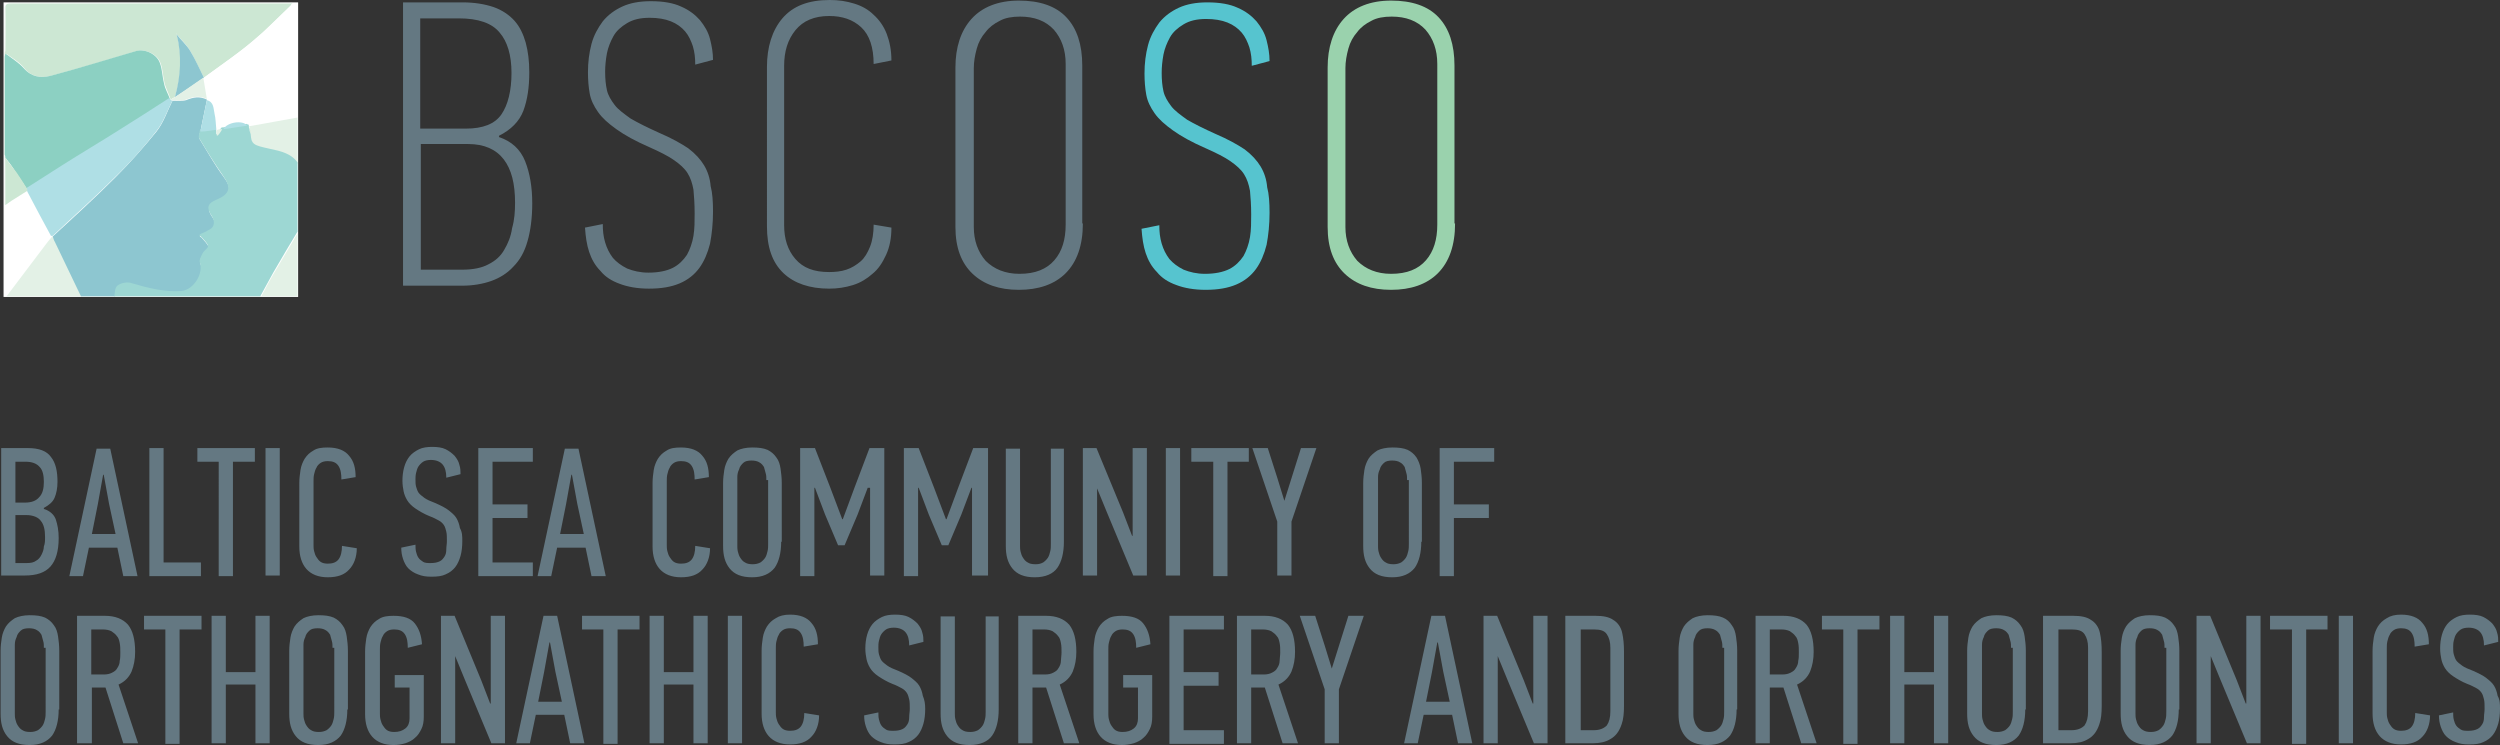 <?xml version="1.0" encoding="utf-8"?>
<!-- Generator: Adobe Illustrator 23.0.1, SVG Export Plug-In . SVG Version: 6.00 Build 0)  -->
<svg version="1.1" id="Layer_1" xmlns="http://www.w3.org/2000/svg" xmlns:xlink="http://www.w3.org/1999/xlink" x="0px" y="0px"
	 viewBox="0 0 421.8 125.7" style="enable-background:new 0 0 421.8 125.7;" xml:space="preserve">
<rect x="0" y="0" width="421.8" height="125.7" fill="#333333" stroke="none"/>
<style type="text/css">
	.st0{fill-rule:evenodd;clip-rule:evenodd;fill:#647882;}
	.st1{fill:#647882;}
	.st2{fill:#56C4CF;}
	.st3{fill:#9AD2AD;}
	.st4{fill:#FFFFFF;}
	.st5{clip-path:url(#SVGID_1_);}
	.st6{fill:#CCE7D3;}
	.st7{fill:#E3F1E6;}
	.st8{fill:#AFDFE5;}
	.st9{fill:#8CD0C2;}
	.st10{fill:#8DC6D0;}
	.st11{fill:#9DD7D3;}
	.st12{fill:none;}
</style>
<g>
	<path class="st0" d="M339.3,109.3c0-0.4,0-0.8-0.1-1.1c-0.1-0.4-0.2-0.7-0.3-1.1c-0.2-0.3-0.4-0.6-0.8-0.8
		c-0.3-0.2-0.8-0.3-1.3-0.3c-0.6,0-1.1,0.1-1.4,0.4c-0.3,0.3-0.6,0.6-0.7,1.1c-0.2,0.4-0.3,0.8-0.3,1.3c0,0.5,0,0.8,0,1.2v10.4
		c0,0.3,0,0.6,0.1,1c0.1,0.4,0.2,0.7,0.4,1c0.2,0.3,0.4,0.6,0.8,0.8c0.3,0.2,0.7,0.3,1.3,0.3c0.5,0,0.9-0.1,1.3-0.3
		c0.3-0.2,0.6-0.5,0.8-0.8c0.2-0.3,0.3-0.7,0.4-1.1c0.1-0.4,0.1-0.8,0.1-1.3V109.3z M341.7,119.7c0,1.9-0.4,3.4-1.1,4.4
		c-0.8,1-2,1.6-3.8,1.6c-1.8,0-3-0.5-3.8-1.5c-0.8-1-1.1-2.2-1.1-3.8v-10.6c0-0.8,0.1-1.5,0.2-2.2c0.1-0.7,0.4-1.4,0.7-1.9
		c0.4-0.6,0.9-1,1.5-1.4c0.6-0.3,1.5-0.5,2.5-0.5c1.1,0,1.9,0.1,2.6,0.4c0.6,0.3,1.1,0.7,1.5,1.3c0.4,0.5,0.6,1.2,0.7,1.9
		c0.1,0.7,0.2,1.5,0.2,2.4V119.7z M326.3,125.4v-9.9h-5v9.9h-2.4v-21.5h2.4v9.5h5v-9.5h2.4v21.5H326.3z M313.4,106.2v19.3H311v-19.3
		h-3.6v-2.3h9.7v2.3H313.4z M303.5,110.1c0-0.6,0-1.1-0.1-1.6c-0.1-0.5-0.2-0.9-0.5-1.2c-0.2-0.3-0.6-0.6-0.9-0.8
		c-0.4-0.2-0.9-0.3-1.5-0.3h-1.9v7.6h2.1c0.6,0,1-0.1,1.4-0.3c0.4-0.2,0.7-0.4,0.9-0.8c0.2-0.3,0.4-0.7,0.4-1.2
		C303.5,111.1,303.5,110.6,303.5,110.1z M303.9,125.4l-3-9.4h-2.3v9.4h-2.4v-21.5h4.7c1.7,0,3,0.5,3.9,1.5c0.8,1,1.2,2.5,1.2,4.6
		c0,1.2-0.2,2.3-0.6,3.3c-0.4,0.9-1.1,1.7-2.2,2.2l3.3,9.9H303.9z M290.6,109.3c0-0.4,0-0.8-0.1-1.1c-0.1-0.4-0.2-0.7-0.3-1.1
		c-0.2-0.3-0.4-0.6-0.8-0.8c-0.3-0.2-0.8-0.3-1.3-0.3c-0.6,0-1.1,0.1-1.4,0.4c-0.3,0.3-0.6,0.6-0.7,1.1c-0.2,0.4-0.3,0.8-0.3,1.3
		c0,0.5,0,0.8,0,1.2v10.4c0,0.3,0,0.6,0.1,1c0.1,0.4,0.2,0.7,0.4,1c0.2,0.3,0.4,0.6,0.8,0.8c0.3,0.2,0.7,0.3,1.3,0.3
		c0.5,0,0.9-0.1,1.3-0.3c0.3-0.2,0.6-0.5,0.8-0.8c0.2-0.3,0.3-0.7,0.4-1.1c0.1-0.4,0.1-0.8,0.1-1.3V109.3z M293,119.7
		c0,1.9-0.4,3.4-1.1,4.4c-0.8,1-2,1.6-3.8,1.6c-1.8,0-3-0.5-3.8-1.5c-0.8-1-1.1-2.2-1.1-3.8v-10.6c0-0.8,0.1-1.5,0.2-2.2
		c0.1-0.7,0.4-1.4,0.7-1.9c0.4-0.6,0.9-1,1.5-1.4c0.6-0.3,1.5-0.5,2.5-0.5c1.1,0,1.9,0.1,2.6,0.4s1.1,0.7,1.5,1.3
		c0.4,0.5,0.6,1.2,0.7,1.9c0.1,0.7,0.2,1.5,0.2,2.4V119.7z M271.7,109.3c0-1-0.2-1.7-0.6-2.3c-0.4-0.6-1.1-0.8-2.2-0.8h-2.2v17h2.2
		c1,0,1.7-0.3,2.2-0.8c0.4-0.6,0.6-1.3,0.6-2.4V109.3z M269.2,103.9c1.3,0,2.3,0.2,3,0.7c0.7,0.4,1.3,1.2,1.5,2.2
		c0.2,0.9,0.3,1.9,0.3,3.2c0,1.3,0,2.8,0,4.6c0,1.8,0,3.3,0,4.5c0,1.2-0.1,2.3-0.4,3.1c-0.4,1.2-1,2-1.9,2.5
		c-0.8,0.5-1.8,0.7-2.9,0.7h-4.7v-21.5H269.2z M252.7,110.7v14.7h-2.4v-21.5h2.3l4.5,10.9l1.5,3.9l0.1,0v-14.8h2.4v21.5h-2.3
		l-4.5-10.8L252.7,110.7L252.7,110.7z M242.5,108.4l-0.9,5l-1,5h4l-1.1-5.1l-0.9-4.9H242.5z M246,125.4l-1-4.8h-4.8l-1,4.8h-2.3
		l4.6-21.5h2.3l4.6,21.5H246z M224.7,112.8l2.8-8.9h2.6l-4.2,12.4v9.1h-2.4v-9.1l-4.2-12.4h2.6l1.6,5l1.2,3.9H224.7z M216,110.1
		c0-0.6,0-1.1-0.1-1.6c-0.1-0.5-0.2-0.9-0.5-1.2c-0.2-0.3-0.6-0.6-0.9-0.8c-0.4-0.2-0.9-0.3-1.5-0.3h-1.9v7.6h2.1
		c0.6,0,1-0.1,1.4-0.3c0.4-0.2,0.7-0.4,0.9-0.8c0.2-0.3,0.4-0.7,0.4-1.2C215.9,111.1,216,110.6,216,110.1z M216.4,125.4l-3-9.4h-2.3
		v9.4h-2.4v-21.5h4.7c1.7,0,3,0.5,3.9,1.5c0.8,1,1.2,2.5,1.2,4.6c0,1.2-0.2,2.3-0.6,3.3c-0.4,0.9-1.1,1.7-2.2,2.2l3.3,9.9H216.4z
		 M197.3,125.4v-21.5h9.2v2.3h-6.8v7.2h5.9v2.3h-5.9v7.5h6.8v2.3H197.3z M189.3,125.7c-1.6,0-2.8-0.5-3.6-1.4
		c-0.8-0.9-1.2-2.2-1.2-3.8v-10.6c0-0.8,0.1-1.5,0.2-2.2c0.1-0.7,0.4-1.4,0.7-1.9c0.4-0.6,0.8-1,1.5-1.4c0.6-0.4,1.5-0.5,2.4-0.5
		c1.7,0,2.9,0.4,3.6,1.3c0.7,0.9,1.1,2,1.2,3.5l-2.4,0.6c0-0.9-0.1-1.7-0.5-2.3c-0.4-0.6-1-0.8-1.8-0.8c-0.5,0-0.9,0.1-1.2,0.3
		c-0.3,0.2-0.6,0.5-0.7,0.8c-0.2,0.3-0.3,0.7-0.4,1.1c-0.1,0.4-0.1,0.8-0.1,1.2v10.8c0,0.3,0,0.6,0.1,1c0.1,0.4,0.2,0.7,0.4,1
		c0.2,0.3,0.4,0.6,0.7,0.8c0.3,0.2,0.7,0.3,1.2,0.3h0c0.8,0,1.4-0.2,1.9-0.6c0.5-0.4,0.7-1,0.7-1.7V116h-2.5v-2.1h4.9v7
		c0,0.8-0.1,1.5-0.4,2.1c-0.3,0.6-0.6,1.1-1.1,1.5c-0.4,0.4-1,0.7-1.6,0.9C190.6,125.6,189.9,125.7,189.3,125.7z M179.1,110.1
		c0-0.6,0-1.1-0.1-1.6c-0.1-0.5-0.2-0.9-0.5-1.2c-0.2-0.3-0.6-0.6-0.9-0.8c-0.4-0.2-0.9-0.3-1.5-0.3h-1.9v7.6h2.1
		c0.6,0,1-0.1,1.4-0.3c0.4-0.2,0.7-0.4,0.9-0.8c0.2-0.3,0.4-0.7,0.4-1.2C179,111.1,179.1,110.6,179.1,110.1z M179.5,125.4l-3-9.4
		h-2.3v9.4h-2.4v-21.5h4.7c1.7,0,3,0.5,3.9,1.5c0.8,1,1.2,2.5,1.2,4.6c0,1.2-0.2,2.3-0.6,3.3c-0.4,0.9-1.1,1.7-2.2,2.2l3.3,9.9
		H179.5z M168.5,104v15.7c0,1.9-0.4,3.4-1.1,4.4c-0.7,1-2,1.6-3.8,1.6c-1.8,0-3-0.5-3.8-1.5c-0.8-1-1.1-2.2-1.1-3.8V104h2.4v16.4
		c0,0.3,0,0.6,0.1,1c0.1,0.4,0.2,0.7,0.4,1c0.2,0.3,0.4,0.6,0.8,0.8c0.3,0.2,0.7,0.3,1.3,0.3c0.5,0,0.9-0.1,1.3-0.3
		c0.3-0.2,0.6-0.5,0.8-0.8c0.2-0.3,0.3-0.7,0.4-1.1c0.1-0.4,0.1-0.8,0.1-1.3v-16H168.5z M156.1,119.6c0,0.9-0.1,1.8-0.3,2.5
		c-0.2,0.7-0.5,1.4-0.9,1.9c-0.4,0.5-0.9,0.9-1.6,1.2c-0.6,0.3-1.4,0.4-2.4,0.4c-0.9,0-1.6-0.1-2.3-0.4c-0.6-0.2-1.2-0.6-1.6-1
		c-0.4-0.4-0.7-1-0.9-1.6c-0.2-0.6-0.3-1.2-0.3-1.9l2.4-0.5c0,0.4,0,0.8,0.1,1.2c0.1,0.4,0.2,0.7,0.4,1c0.2,0.3,0.5,0.5,0.8,0.7
		c0.3,0.2,0.8,0.2,1.3,0.2c0.6,0,1.1-0.1,1.5-0.3c0.4-0.2,0.6-0.5,0.8-0.8c0.2-0.3,0.3-0.7,0.3-1.2c0-0.5,0.1-0.9,0.1-1.4
		c0-0.6,0-1.2-0.1-1.6c-0.1-0.4-0.2-0.8-0.4-1.1c-0.2-0.3-0.5-0.6-0.9-0.8c-0.4-0.2-0.9-0.5-1.5-0.7c-1-0.4-1.8-0.9-2.4-1.3
		c-0.6-0.4-1.1-0.9-1.4-1.4c-0.3-0.5-0.5-1-0.6-1.5c-0.1-0.5-0.2-1.1-0.2-1.8c0-0.8,0.1-1.6,0.3-2.3c0.2-0.7,0.5-1.3,0.9-1.8
		c0.4-0.5,1-0.9,1.6-1.2c0.6-0.3,1.4-0.4,2.2-0.4c0.9,0,1.7,0.1,2.3,0.4c0.6,0.3,1.1,0.7,1.5,1.1c0.4,0.5,0.7,1,0.8,1.5
		c0.2,0.6,0.2,1.1,0.2,1.6l-2.4,0.6c0-1-0.2-1.7-0.6-2.2c-0.4-0.5-1.1-0.8-2-0.8c-0.5,0-1,0.1-1.3,0.3c-0.3,0.2-0.6,0.5-0.8,0.8
		c-0.2,0.3-0.3,0.7-0.4,1.1c-0.1,0.4-0.1,0.8-0.1,1.1c0,0.5,0,0.8,0.1,1.2c0.1,0.3,0.2,0.7,0.4,1c0.2,0.3,0.6,0.6,1,0.9
		c0.4,0.3,1.1,0.6,1.9,0.9c0.9,0.4,1.7,0.8,2.2,1.2c0.5,0.4,1,0.8,1.3,1.3c0.3,0.5,0.5,1.1,0.6,1.7
		C156,118.1,156.1,118.8,156.1,119.6z M133.3,103.7c1.7,0,2.9,0.5,3.6,1.4c0.8,0.9,1.1,2.1,1.1,3.6l-2.4,0.4c0-0.9-0.1-1.7-0.5-2.3
		c-0.4-0.6-1-0.8-1.8-0.8c-0.5,0-0.9,0.1-1.2,0.3c-0.3,0.2-0.6,0.5-0.7,0.8c-0.2,0.3-0.3,0.7-0.4,1.1c-0.1,0.4-0.1,0.8-0.1,1.2v10.8
		c0,0.3,0,0.6,0.1,1c0.1,0.4,0.2,0.7,0.4,1c0.2,0.3,0.4,0.6,0.7,0.8c0.3,0.2,0.7,0.3,1.2,0.3c0.8,0,1.4-0.2,1.8-0.7
		c0.4-0.5,0.6-1.3,0.6-2.3l2.5,0.4c0,1.5-0.5,2.8-1.3,3.6c-0.8,0.9-2,1.3-3.6,1.3c-1.6,0-2.8-0.5-3.6-1.4c-0.8-0.9-1.2-2.2-1.2-3.8
		v-10.6c0-0.8,0.1-1.5,0.2-2.2c0.1-0.7,0.4-1.4,0.7-1.9c0.4-0.6,0.8-1,1.5-1.4C131.5,103.9,132.3,103.7,133.3,103.7z M122.8,125.4
		v-21.5h2.4v21.5H122.8z M117,125.4v-9.9h-5v9.9h-2.4v-21.5h2.4v9.5h5v-9.5h2.4v21.5H117z M104.2,106.2v19.3h-2.4v-19.3h-3.6v-2.3
		h9.7v2.3H104.2z M92.7,108.4l-0.9,5l-1,5h4l-1.1-5.1l-0.9-4.9H92.7z M96.2,125.4l-1-4.8h-4.8l-1,4.8h-2.3l4.6-21.5H94l4.6,21.5
		H96.2z M76.8,110.7v14.7h-2.4v-21.5h2.3l4.5,10.9l1.5,3.9l0.1,0v-14.8h2.4v21.5h-2.3l-4.5-10.8L76.8,110.7L76.8,110.7z M66.4,125.7
		c-1.6,0-2.8-0.5-3.6-1.4c-0.8-0.9-1.2-2.2-1.2-3.8v-10.6c0-0.8,0.1-1.5,0.2-2.2c0.1-0.7,0.4-1.4,0.7-1.9c0.4-0.6,0.8-1,1.5-1.4
		c0.6-0.4,1.5-0.5,2.4-0.5c1.7,0,2.9,0.4,3.6,1.3c0.7,0.9,1.1,2,1.2,3.5l-2.4,0.6c0-0.9-0.1-1.7-0.5-2.3c-0.4-0.6-1-0.8-1.8-0.8
		c-0.5,0-0.9,0.1-1.2,0.3c-0.3,0.2-0.6,0.5-0.7,0.8c-0.2,0.3-0.3,0.7-0.4,1.1c-0.1,0.4-0.1,0.8-0.1,1.2v10.8c0,0.3,0,0.6,0.1,1
		c0.1,0.4,0.2,0.7,0.4,1c0.2,0.3,0.4,0.6,0.7,0.8c0.3,0.2,0.7,0.3,1.2,0.3h0c0.8,0,1.4-0.2,1.9-0.6c0.5-0.4,0.7-1,0.7-1.7V116h-2.5
		v-2.1h4.9v7c0,0.8-0.1,1.5-0.4,2.1c-0.3,0.6-0.6,1.1-1.1,1.5c-0.4,0.4-1,0.7-1.6,0.9C67.7,125.6,67.1,125.7,66.4,125.7z
		 M56.1,109.3c0-0.4,0-0.8-0.1-1.1c-0.1-0.4-0.2-0.7-0.3-1.1c-0.2-0.3-0.4-0.6-0.8-0.8c-0.3-0.2-0.8-0.3-1.3-0.3
		c-0.6,0-1.1,0.1-1.4,0.4c-0.3,0.3-0.6,0.6-0.7,1.1c-0.2,0.4-0.3,0.8-0.3,1.3c0,0.5,0,0.8,0,1.2v10.4c0,0.3,0,0.6,0.1,1
		c0.1,0.4,0.2,0.7,0.4,1c0.2,0.3,0.4,0.6,0.8,0.8c0.3,0.2,0.7,0.3,1.3,0.3c0.5,0,0.9-0.1,1.3-0.3c0.3-0.2,0.6-0.5,0.8-0.8
		c0.2-0.3,0.3-0.7,0.4-1.1c0.1-0.4,0.1-0.8,0.1-1.3V109.3z M58.6,119.7c0,1.9-0.4,3.4-1.1,4.4c-0.8,1-2,1.6-3.8,1.6
		c-1.8,0-3-0.5-3.8-1.5c-0.8-1-1.1-2.2-1.1-3.8v-10.6c0-0.8,0.1-1.5,0.2-2.2c0.1-0.7,0.4-1.4,0.7-1.9c0.4-0.6,0.9-1,1.5-1.4
		c0.6-0.3,1.5-0.5,2.5-0.5c1.1,0,1.9,0.1,2.6,0.4c0.6,0.3,1.1,0.7,1.5,1.3c0.4,0.5,0.6,1.2,0.7,1.9s0.2,1.5,0.2,2.4V119.7z
		 M43.1,125.4v-9.9h-5v9.9h-2.4v-21.5h2.4v9.5h5v-9.5h2.4v21.5H43.1z M30.3,106.2v19.3h-2.4v-19.3h-3.6v-2.3h9.7v2.3H30.3z
		 M20.3,110.1c0-0.6,0-1.1-0.1-1.6c-0.1-0.5-0.2-0.9-0.5-1.2c-0.2-0.3-0.6-0.6-0.9-0.8c-0.4-0.2-0.9-0.3-1.5-0.3h-1.9v7.6h2.1
		c0.6,0,1-0.1,1.4-0.3c0.4-0.2,0.7-0.4,0.9-0.8c0.2-0.3,0.4-0.7,0.4-1.2C20.3,111.1,20.3,110.6,20.3,110.1z M20.8,125.4l-3-9.4h-2.3
		v9.4H13v-21.5h4.7c1.7,0,3,0.5,3.9,1.5c0.8,1,1.2,2.5,1.2,4.6c0,1.2-0.2,2.3-0.6,3.3c-0.4,0.9-1.1,1.7-2.2,2.2l3.3,9.9H20.8z
		 M7.4,109.3c0-0.4,0-0.8-0.1-1.1c-0.1-0.4-0.2-0.7-0.3-1.1c-0.2-0.3-0.4-0.6-0.8-0.8c-0.3-0.2-0.8-0.3-1.3-0.3
		c-0.6,0-1.1,0.1-1.4,0.4c-0.3,0.3-0.6,0.6-0.7,1.1c-0.2,0.4-0.3,0.8-0.3,1.3c0,0.5,0,0.8,0,1.2v10.4c0,0.3,0,0.6,0.1,1
		c0.1,0.4,0.2,0.7,0.4,1c0.2,0.3,0.4,0.6,0.8,0.8c0.3,0.2,0.7,0.3,1.3,0.3c0.5,0,0.9-0.1,1.3-0.3c0.3-0.2,0.6-0.5,0.8-0.8
		c0.2-0.3,0.3-0.7,0.4-1.1c0.1-0.4,0.1-0.8,0.1-1.3V109.3z M9.9,119.7c0,1.9-0.4,3.4-1.1,4.4c-0.8,1-2,1.6-3.8,1.6
		c-1.8,0-3-0.5-3.8-1.5c-0.8-1-1.1-2.2-1.1-3.8v-10.6c0-0.8,0.1-1.5,0.2-2.2c0.1-0.7,0.4-1.4,0.7-1.9c0.4-0.6,0.9-1,1.5-1.4
		c0.6-0.3,1.5-0.5,2.5-0.5c1.1,0,1.9,0.1,2.6,0.4c0.6,0.3,1.1,0.7,1.5,1.3c0.4,0.5,0.6,1.2,0.7,1.9c0.1,0.7,0.2,1.5,0.2,2.4V119.7z
		 M242.9,97.2V75.6h9.2v2.3h-6.8v7.2h5.9v2.3h-5.9v9.8H242.9z M237.4,81c0-0.4,0-0.8-0.1-1.1c-0.1-0.4-0.2-0.7-0.3-1.1
		c-0.2-0.3-0.4-0.6-0.8-0.8c-0.3-0.2-0.8-0.3-1.3-0.3c-0.6,0-1.1,0.1-1.4,0.4c-0.3,0.3-0.6,0.6-0.7,1.1c-0.2,0.4-0.3,0.8-0.3,1.3
		c0,0.5,0,0.8,0,1.2v10.4c0,0.3,0,0.6,0.1,1c0.1,0.4,0.2,0.7,0.4,1c0.2,0.3,0.4,0.6,0.8,0.8c0.3,0.2,0.7,0.3,1.3,0.3
		c0.5,0,0.9-0.1,1.3-0.3c0.3-0.2,0.6-0.5,0.8-0.8c0.2-0.3,0.3-0.7,0.4-1.1c0.1-0.4,0.1-0.8,0.1-1.3V81z M239.8,91.4
		c0,1.9-0.4,3.4-1.1,4.4c-0.8,1-2,1.6-3.8,1.6c-1.8,0-3-0.5-3.8-1.5c-0.8-1-1.1-2.2-1.1-3.8V81.5c0-0.8,0.1-1.5,0.2-2.2
		c0.1-0.7,0.4-1.4,0.7-1.9s0.9-1,1.5-1.4c0.6-0.3,1.5-0.5,2.5-0.5c1.1,0,1.9,0.1,2.6,0.4c0.6,0.3,1.1,0.7,1.5,1.3
		c0.3,0.5,0.6,1.2,0.7,1.9c0.1,0.7,0.2,1.5,0.2,2.4V91.4z M216.7,84.5l2.8-8.9h2.6l-4.2,12.4v9.1h-2.4v-9.1l-4.2-12.4h2.6l1.6,5
		l1.2,3.9H216.7z M207.1,77.9v19.3h-2.4V77.9H201v-2.3h9.7v2.3H207.1z M196.7,97.2V75.6h2.4v21.5H196.7z M185.1,82.4v14.7h-2.4V75.6
		h2.3l4.5,10.9l1.5,3.9l0.1,0V75.6h2.4v21.5h-2.3l-4.5-10.8L185.1,82.4L185.1,82.4z M179.5,75.7v15.7c0,1.9-0.4,3.4-1.1,4.4
		c-0.7,1-2,1.6-3.8,1.6c-1.8,0-3-0.5-3.8-1.5c-0.8-1-1.1-2.2-1.1-3.8V75.7h2.4v16.4c0,0.3,0,0.6,0.1,1c0.1,0.4,0.2,0.7,0.4,1
		c0.2,0.3,0.4,0.6,0.8,0.8c0.3,0.2,0.7,0.3,1.3,0.3s0.9-0.1,1.3-0.3c0.3-0.2,0.6-0.5,0.8-0.8c0.2-0.3,0.3-0.7,0.4-1.1
		c0.1-0.4,0.1-0.8,0.1-1.3v-16H179.5z M163.9,82.3l-1.7,4.5l-2.2,5.2h-1.1l-2.2-5.2l-1.7-4.5h-0.1v14.9h-2.4V75.6h2.5l2.6,6.7l2,5.3
		h0.1l2-5.4l2.5-6.6h2.5v21.5H164V82.3H163.9z M146.4,82.3l-1.7,4.5l-2.2,5.2h-1.1l-2.2-5.2l-1.7-4.5h-0.1v14.9h-2.4V75.6h2.5
		l2.6,6.7l2,5.3h0.1l2-5.4l2.5-6.6h2.5v21.5h-2.4V82.3H146.4z M129.3,81c0-0.4,0-0.8-0.1-1.1c-0.1-0.4-0.2-0.7-0.3-1.1
		c-0.2-0.3-0.4-0.6-0.8-0.8c-0.3-0.2-0.8-0.3-1.3-0.3c-0.6,0-1.1,0.1-1.4,0.4c-0.3,0.3-0.6,0.6-0.7,1.1c-0.2,0.4-0.3,0.8-0.3,1.3
		c0,0.5,0,0.8,0,1.2v10.4c0,0.3,0,0.6,0.1,1c0.1,0.4,0.2,0.7,0.4,1c0.2,0.3,0.4,0.6,0.8,0.8c0.3,0.2,0.7,0.3,1.3,0.3
		c0.5,0,0.9-0.1,1.3-0.3c0.3-0.2,0.6-0.5,0.8-0.8c0.2-0.3,0.3-0.7,0.4-1.1c0.1-0.4,0.1-0.8,0.1-1.3V81z M131.8,91.4
		c0,1.9-0.4,3.4-1.1,4.4c-0.8,1-2,1.6-3.8,1.6c-1.8,0-3-0.5-3.8-1.5c-0.8-1-1.1-2.2-1.1-3.8V81.5c0-0.8,0.1-1.5,0.2-2.2
		c0.1-0.7,0.4-1.4,0.7-1.9c0.4-0.6,0.9-1,1.5-1.4c0.6-0.3,1.5-0.5,2.5-0.5c1.1,0,1.9,0.1,2.6,0.4c0.6,0.3,1.1,0.7,1.5,1.3
		c0.4,0.5,0.6,1.2,0.7,1.9c0.1,0.7,0.2,1.5,0.2,2.4V91.4z M114.9,75.5c1.7,0,2.9,0.5,3.6,1.4c0.8,0.9,1.1,2.1,1.1,3.6l-2.4,0.4
		c0-0.9-0.1-1.7-0.5-2.3c-0.4-0.6-1-0.8-1.8-0.8c-0.5,0-0.9,0.1-1.2,0.3c-0.3,0.2-0.6,0.5-0.7,0.8c-0.2,0.3-0.3,0.7-0.4,1.1
		c-0.1,0.4-0.1,0.8-0.1,1.2v10.8c0,0.3,0,0.6,0.1,1c0.1,0.4,0.2,0.7,0.4,1c0.2,0.3,0.4,0.6,0.7,0.8c0.3,0.2,0.7,0.3,1.2,0.3
		c0.8,0,1.4-0.2,1.8-0.7c0.4-0.5,0.6-1.3,0.6-2.3l2.5,0.4c0,1.5-0.5,2.8-1.3,3.6c-0.8,0.9-2,1.3-3.6,1.3c-1.6,0-2.8-0.5-3.6-1.4
		c-0.8-0.9-1.2-2.2-1.2-3.8V81.5c0-0.8,0.1-1.5,0.2-2.2c0.1-0.7,0.4-1.4,0.7-1.9c0.4-0.6,0.8-1,1.5-1.4
		C113.1,75.6,113.9,75.5,114.9,75.5z M96.4,80.1l-0.9,5l-1,5h4L97.4,85l-0.9-4.9H96.4z M99.8,97.2l-1-4.8H94l-1,4.8h-2.3l4.6-21.5
		h2.3l4.6,21.5H99.8z M80.7,97.2V75.6h9.2v2.3h-6.8v7.2H89v2.3h-5.9v7.5h6.8v2.3H80.7z M78,91.3c0,0.9-0.1,1.8-0.3,2.5
		c-0.2,0.7-0.5,1.4-0.9,1.9c-0.4,0.5-0.9,0.9-1.6,1.2c-0.6,0.3-1.4,0.4-2.4,0.4c-0.9,0-1.6-0.1-2.3-0.4c-0.6-0.2-1.2-0.6-1.6-1
		c-0.4-0.4-0.7-1-0.9-1.6c-0.2-0.6-0.3-1.2-0.3-1.9l2.4-0.5c0,0.4,0,0.8,0.1,1.2c0.1,0.4,0.2,0.7,0.4,1c0.2,0.3,0.5,0.5,0.8,0.7
		c0.3,0.2,0.8,0.2,1.3,0.2c0.6,0,1.1-0.1,1.5-0.3c0.4-0.2,0.6-0.5,0.8-0.8c0.2-0.3,0.3-0.7,0.3-1.2c0-0.5,0.1-0.9,0.1-1.4
		c0-0.6,0-1.2-0.1-1.6c-0.1-0.4-0.2-0.8-0.4-1.1c-0.2-0.3-0.5-0.6-0.9-0.8c-0.4-0.2-0.9-0.5-1.5-0.7c-1-0.4-1.8-0.9-2.4-1.3
		c-0.6-0.4-1.1-0.9-1.4-1.4c-0.3-0.5-0.5-1-0.6-1.5c-0.1-0.5-0.2-1.1-0.2-1.8c0-0.8,0.1-1.6,0.3-2.3c0.2-0.7,0.5-1.3,0.9-1.8
		c0.4-0.5,1-0.9,1.6-1.2c0.6-0.3,1.4-0.4,2.2-0.4c0.9,0,1.7,0.1,2.3,0.4c0.6,0.3,1.1,0.7,1.5,1.1c0.4,0.5,0.7,1,0.8,1.5
		c0.2,0.6,0.2,1.1,0.2,1.6l-2.4,0.6c0-1-0.2-1.7-0.6-2.2c-0.4-0.5-1.1-0.8-2-0.8c-0.5,0-1,0.1-1.3,0.3c-0.3,0.2-0.6,0.5-0.8,0.8
		c-0.2,0.3-0.3,0.7-0.4,1.1c-0.1,0.4-0.1,0.8-0.1,1.1c0,0.5,0,0.8,0.1,1.2c0.1,0.3,0.2,0.7,0.4,1c0.2,0.3,0.6,0.6,1,0.9
		c0.4,0.3,1.1,0.6,1.9,0.9c0.9,0.4,1.7,0.8,2.2,1.2c0.5,0.4,1,0.8,1.3,1.3c0.3,0.5,0.5,1.1,0.6,1.7C78,89.8,78,90.5,78,91.3z
		 M55.3,75.5c1.7,0,2.9,0.5,3.6,1.4c0.8,0.9,1.1,2.1,1.1,3.6l-2.4,0.4c0-0.9-0.1-1.7-0.5-2.3c-0.4-0.6-1-0.8-1.8-0.8
		c-0.5,0-0.9,0.1-1.2,0.3c-0.3,0.2-0.6,0.5-0.7,0.8c-0.2,0.3-0.3,0.7-0.4,1.1c-0.1,0.4-0.1,0.8-0.1,1.2v10.8c0,0.3,0,0.6,0.1,1
		c0.1,0.4,0.2,0.7,0.4,1c0.2,0.3,0.4,0.6,0.7,0.8c0.3,0.2,0.7,0.3,1.2,0.3c0.8,0,1.4-0.2,1.8-0.7c0.4-0.5,0.6-1.3,0.6-2.3l2.5,0.4
		c0,1.5-0.5,2.8-1.3,3.6c-0.8,0.9-2,1.3-3.6,1.3c-1.6,0-2.8-0.5-3.6-1.4c-0.8-0.9-1.2-2.2-1.2-3.8V81.5c0-0.8,0.1-1.5,0.2-2.2
		c0.1-0.7,0.4-1.4,0.7-1.9c0.4-0.6,0.8-1,1.5-1.4C53.5,75.6,54.3,75.5,55.3,75.5z M44.8,97.2V75.6h2.4v21.5H44.8z M39.3,77.9v19.3
		h-2.4V77.9h-3.6v-2.3h9.7v2.3H39.3z M25.2,97.2V75.6h2.4v19.3h6.3v2.3H25.2z M17.4,80.1l-0.9,5l-1,5h4L18.4,85l-0.9-4.9H17.4z
		 M20.8,97.2l-1-4.8h-4.8l-1,4.8h-2.3l4.6-21.5h2.3l4.6,21.5H20.8z M7.4,81.3c0-1.1-0.2-2-0.7-2.5c-0.5-0.6-1.3-0.9-2.4-0.9H2.6v6.9
		h1.6c1.1,0,1.9-0.3,2.4-0.9C7.2,83.3,7.4,82.4,7.4,81.3z M7.6,90.6c0-1.2-0.2-2.1-0.7-2.7c-0.4-0.6-1.3-1-2.5-1H2.6V95h1.9
		c0.7,0,1.2-0.1,1.6-0.4c0.4-0.2,0.7-0.6,0.9-1c0.2-0.4,0.4-0.9,0.4-1.4C7.6,91.7,7.6,91.2,7.6,90.6z M7.5,85.9
		c0.9,0.3,1.6,0.9,1.9,1.7c0.3,0.9,0.5,1.9,0.5,3.2c0,2.2-0.5,3.8-1.4,4.8c-0.9,1-2.3,1.5-4.3,1.5H0.2V75.6h4.5
		c1.9,0,3.2,0.5,3.9,1.5c0.8,1,1.1,2.4,1.1,4.2c0,1.1-0.2,2-0.5,2.7c-0.3,0.7-0.9,1.2-1.8,1.7V85.9z"/>
	<path class="st0" d="M421.8,119.6c0,0.9-0.1,1.8-0.3,2.5c-0.2,0.7-0.5,1.4-0.9,1.9c-0.4,0.5-0.9,0.9-1.6,1.2
		c-0.6,0.3-1.4,0.4-2.4,0.4c-0.9,0-1.6-0.1-2.3-0.4c-0.6-0.2-1.2-0.6-1.6-1c-0.4-0.4-0.7-1-0.9-1.6c-0.2-0.6-0.3-1.2-0.3-1.9
		l2.4-0.5c0,0.4,0,0.8,0.1,1.2c0.1,0.4,0.2,0.7,0.4,1c0.2,0.3,0.5,0.5,0.8,0.7c0.3,0.2,0.8,0.2,1.3,0.2c0.6,0,1.1-0.1,1.5-0.3
		c0.4-0.2,0.6-0.5,0.8-0.8c0.2-0.3,0.3-0.7,0.3-1.2c0-0.5,0.1-0.9,0.1-1.4c0-0.6,0-1.2-0.1-1.6c-0.1-0.4-0.2-0.8-0.4-1.1
		c-0.2-0.3-0.5-0.6-0.9-0.8c-0.4-0.2-0.9-0.5-1.5-0.7c-1-0.4-1.8-0.9-2.4-1.3c-0.6-0.4-1.1-0.9-1.4-1.4c-0.3-0.5-0.5-1-0.6-1.5
		c-0.1-0.5-0.2-1.1-0.2-1.8c0-0.8,0.1-1.6,0.3-2.3c0.2-0.7,0.5-1.3,0.9-1.8c0.4-0.5,1-0.9,1.6-1.2c0.6-0.3,1.4-0.4,2.2-0.4
		c0.9,0,1.7,0.1,2.3,0.4c0.6,0.3,1.1,0.7,1.5,1.1c0.4,0.5,0.7,1,0.8,1.5c0.2,0.6,0.2,1.1,0.2,1.6l-2.4,0.6c0-1-0.2-1.7-0.6-2.2
		c-0.4-0.5-1.1-0.8-2-0.8c-0.5,0-1,0.1-1.3,0.3c-0.3,0.2-0.6,0.5-0.8,0.8c-0.2,0.3-0.3,0.7-0.4,1.1c-0.1,0.4-0.1,0.8-0.1,1.1
		c0,0.5,0,0.8,0.1,1.2c0.1,0.3,0.2,0.7,0.4,1c0.2,0.3,0.6,0.6,1,0.9c0.4,0.3,1.1,0.6,1.9,0.9c0.9,0.4,1.7,0.8,2.2,1.2
		c0.5,0.4,1,0.8,1.3,1.3c0.3,0.5,0.5,1.1,0.6,1.7C421.8,118.1,421.8,118.8,421.8,119.6 M405.1,103.7c1.7,0,2.9,0.5,3.6,1.4
		c0.8,0.9,1.1,2.1,1.1,3.6l-2.4,0.4c0-0.9-0.1-1.7-0.5-2.3c-0.4-0.6-1-0.8-1.8-0.8c-0.5,0-0.9,0.1-1.2,0.3c-0.3,0.2-0.6,0.5-0.7,0.8
		c-0.2,0.3-0.3,0.7-0.4,1.1c-0.1,0.4-0.1,0.8-0.1,1.2v10.8c0,0.3,0,0.6,0.1,1c0.1,0.4,0.2,0.7,0.4,1c0.2,0.3,0.4,0.6,0.7,0.8
		c0.3,0.2,0.7,0.3,1.2,0.3c0.8,0,1.4-0.2,1.8-0.7c0.4-0.5,0.6-1.3,0.6-2.3l2.5,0.4c0,1.5-0.5,2.8-1.3,3.6c-0.8,0.9-2,1.3-3.6,1.3
		c-1.6,0-2.8-0.5-3.6-1.4c-0.8-0.9-1.2-2.2-1.2-3.8v-10.6c0-0.8,0.1-1.5,0.2-2.2c0.1-0.7,0.4-1.4,0.7-1.9c0.4-0.6,0.8-1,1.5-1.4
		C403.3,103.9,404.1,103.7,405.1,103.7z M394.6,125.4v-21.5h2.4v21.5H394.6z M389.1,106.2v19.3h-2.4v-19.3H383v-2.3h9.7v2.3H389.1z
		 M373,110.7v14.7h-2.4v-21.5h2.3l4.5,10.9l1.5,3.9l0.1,0v-14.8h2.4v21.5h-2.3l-4.5-10.8L373,110.7L373,110.7z M365.2,109.3
		c0-0.4,0-0.8-0.1-1.1c-0.1-0.4-0.2-0.7-0.3-1.1c-0.2-0.3-0.4-0.6-0.8-0.8c-0.3-0.2-0.8-0.3-1.3-0.3c-0.6,0-1.1,0.1-1.4,0.4
		c-0.3,0.3-0.6,0.6-0.7,1.1c-0.2,0.4-0.3,0.8-0.3,1.3c0,0.5,0,0.8,0,1.2v10.4c0,0.3,0,0.6,0.1,1c0.1,0.4,0.2,0.7,0.4,1
		c0.2,0.3,0.4,0.6,0.8,0.8c0.3,0.2,0.7,0.3,1.3,0.3c0.5,0,0.9-0.1,1.3-0.3c0.3-0.2,0.6-0.5,0.8-0.8c0.2-0.3,0.3-0.7,0.4-1.1
		c0.1-0.4,0.1-0.8,0.1-1.3V109.3z M367.6,119.7c0,1.9-0.4,3.4-1.1,4.4c-0.8,1-2,1.6-3.8,1.6c-1.8,0-3-0.5-3.8-1.5
		c-0.8-1-1.1-2.2-1.1-3.8v-10.6c0-0.8,0.1-1.5,0.2-2.2c0.1-0.7,0.4-1.4,0.7-1.9c0.4-0.6,0.9-1,1.5-1.4c0.6-0.3,1.5-0.5,2.5-0.5
		c1.1,0,1.9,0.1,2.6,0.4c0.6,0.3,1.1,0.7,1.5,1.3c0.4,0.5,0.6,1.2,0.7,1.9s0.2,1.5,0.2,2.4V119.7z M352.3,109.3c0-1-0.2-1.7-0.6-2.3
		c-0.4-0.6-1.1-0.8-2.2-0.8h-2.2v17h2.2c1,0,1.7-0.3,2.2-0.8c0.4-0.6,0.6-1.3,0.6-2.4V109.3z M349.8,103.9c1.3,0,2.3,0.2,3,0.7
		c0.7,0.4,1.3,1.2,1.5,2.2c0.2,0.9,0.3,1.9,0.3,3.2c0,1.3,0,2.8,0,4.6c0,1.8,0,3.3,0,4.5c0,1.2-0.1,2.3-0.4,3.1
		c-0.4,1.2-1,2-1.9,2.5c-0.8,0.5-1.8,0.7-2.9,0.7h-4.7v-21.5H349.8z"/>
	<path class="st1" d="M140,0c1.5,0,2.8,0.2,4.1,0.6c1.3,0.4,2.4,1,3.3,1.9c0.9,0.8,1.7,1.9,2.2,3.2c0.5,1.3,0.8,2.8,0.8,4.5l-3,0.6
		c0-2.8-0.7-4.9-2.1-6.2c-1.4-1.3-3.2-1.9-5.4-1.9c-2.5,0-4.4,0.8-5.7,2.4c-1.3,1.6-1.9,3.6-1.9,6v26.9c0,2.3,0.6,4.2,1.9,5.7
		c1.3,1.5,3.1,2.2,5.7,2.2c1,0,2-0.1,2.9-0.4c0.9-0.3,1.7-0.8,2.4-1.4c0.7-0.6,1.2-1.5,1.6-2.5c0.4-1,0.6-2.3,0.6-3.7l3,0.5
		c0,1.8-0.3,3.3-0.9,4.6c-0.6,1.3-1.3,2.4-2.3,3.2c-0.9,0.8-2,1.5-3.3,1.9c-1.3,0.4-2.6,0.6-4,0.6c-3.3,0-5.9-0.9-7.7-2.6
		c-1.9-1.8-2.8-4.4-2.8-7.9V11.3c0-3.4,0.9-6.2,2.6-8.2C133.8,1,136.4,0,140,0 M120.3,35.7c0,2-0.2,3.8-0.5,5.4
		c-0.4,1.6-1,3-1.8,4.1c-0.8,1.1-1.9,2-3.3,2.6c-1.4,0.6-3.1,0.9-5.2,0.9c-1.9,0-3.6-0.3-4.9-0.8c-1.4-0.5-2.5-1.2-3.3-2.2
		c-0.9-0.9-1.5-2-1.9-3.2c-0.4-1.2-0.6-2.6-0.7-4.1l3-0.6c0,1.1,0.1,2.1,0.4,3.1c0.3,1,0.7,1.8,1.3,2.6c0.6,0.7,1.4,1.3,2.4,1.8
		c1,0.4,2.2,0.7,3.6,0.7c1.7,0,3.1-0.3,4.1-0.8c1-0.5,1.8-1.3,2.4-2.2c0.5-0.9,0.9-2,1.1-3.2c0.2-1.2,0.2-2.5,0.2-3.8
		c0-1.6-0.1-2.9-0.2-4c-0.2-1.1-0.5-2-1-2.8c-0.5-0.8-1.3-1.5-2.3-2.2c-1-0.7-2.4-1.4-4.2-2.2c-2.3-1-4.1-2-5.5-3
		c-1.4-1-2.4-1.9-3.1-2.9c-0.7-1-1.2-2-1.4-3.1c-0.2-1.1-0.3-2.3-0.3-3.6c0-1.7,0.2-3.3,0.6-4.8c0.4-1.5,1.1-2.7,1.9-3.8
		c0.9-1.1,2-1.9,3.3-2.5c1.3-0.6,2.9-0.9,4.8-0.9c2.1,0,3.8,0.3,5.1,0.9c1.4,0.6,2.4,1.4,3.2,2.3c0.8,1,1.4,2,1.7,3.2
		c0.3,1.2,0.5,2.3,0.5,3.5l-3,0.8c0-1.1-0.1-2.1-0.4-3.1c-0.3-0.9-0.7-1.8-1.3-2.5c-0.6-0.7-1.4-1.3-2.4-1.7c-1-0.4-2.2-0.6-3.6-0.6
		c-1.6,0-2.8,0.3-3.8,0.9c-1,0.6-1.8,1.3-2.3,2.2s-0.9,1.9-1.1,2.9c-0.2,1.1-0.3,2.1-0.3,3.1c0,1.2,0.1,2.2,0.3,3.1
		c0.2,0.9,0.7,1.7,1.3,2.5c0.6,0.8,1.6,1.5,2.7,2.3c1.2,0.7,2.8,1.5,4.8,2.4c2.1,0.9,3.7,1.8,4.9,2.6c1.2,0.9,2.1,1.9,2.7,2.9
		c0.6,1,1,2.2,1.1,3.5C120.2,32.5,120.3,34,120.3,35.7z M86.3,12.3c0-3-0.7-5.3-2-6.8c-1.3-1.6-3.6-2.4-6.9-2.4h-6.5v18.6h7.7
		c2.9,0,4.9-0.8,6-2.4S86.3,15.3,86.3,12.3z M86.9,34.2c0-3.2-0.6-5.6-1.9-7.3c-1.3-1.7-3.3-2.6-6-2.6h-8v21.2H78
		c1.8,0,3.3-0.3,4.4-0.9c1.2-0.6,2.1-1.4,2.7-2.5c0.6-1,1.1-2.2,1.3-3.6C86.8,37.1,86.9,35.7,86.9,34.2z M84.1,23.1
		c2.2,0.7,3.7,2.1,4.5,4.1c0.8,2,1.2,4.4,1.2,7.1c0,2.5-0.3,4.7-0.8,6.4c-0.5,1.8-1.3,3.2-2.4,4.3c-1,1.1-2.3,1.9-3.7,2.4
		c-1.4,0.5-3.1,0.8-4.9,0.8H68V0.4h10c2.1,0,3.8,0.3,5.3,0.8c1.4,0.5,2.6,1.3,3.5,2.3c0.9,1,1.5,2.3,1.9,3.7c0.4,1.5,0.6,3.1,0.6,5
		c0,2.5-0.3,4.6-1,6.5c-0.7,1.8-2.1,3.2-4.1,4.2V23.1z"/>
	<path class="st1" d="M179.8,10.8c0-2.4-0.7-4.3-2-5.8c-1.4-1.5-3.3-2.2-5.7-2.2c-1.3,0-2.5,0.2-3.4,0.7c-1,0.5-1.8,1.1-2.4,1.9
		c-0.7,0.8-1.2,1.7-1.5,2.8c-0.3,1.1-0.5,2.2-0.5,3.3v26.8c0,2.3,0.7,4.2,2,5.7c1.4,1.4,3.3,2.2,5.7,2.2c2.7,0,4.6-0.8,5.9-2.3
		c1.3-1.5,1.9-3.5,1.9-6V10.8z M182.7,37.7c0,3.7-1,6.5-2.9,8.4c-1.9,1.9-4.6,2.8-7.9,2.8c-3.3,0-5.9-0.9-7.8-2.7
		c-1.9-1.8-2.9-4.4-2.9-7.9V11.4c0-3.4,0.9-6.2,2.7-8.2c1.8-2,4.5-3.1,8-3.1s6.2,0.9,8,2.8c1.8,1.9,2.7,4.6,2.7,8.2V37.7z"/>
	<path class="st2" d="M214.2,35.9c0,2-0.2,3.8-0.5,5.4c-0.4,1.6-1,3-1.8,4.1c-0.8,1.1-1.9,2-3.3,2.6c-1.4,0.6-3.1,0.9-5.2,0.9
		c-1.9,0-3.6-0.3-4.9-0.8c-1.4-0.5-2.5-1.2-3.3-2.2c-0.9-0.9-1.5-2-1.9-3.2c-0.4-1.2-0.6-2.6-0.7-4.1l3-0.6c0,1.1,0.1,2.1,0.4,3.1
		c0.3,1,0.7,1.8,1.3,2.6c0.6,0.7,1.4,1.3,2.4,1.8c1,0.4,2.2,0.7,3.6,0.7c1.7,0,3.1-0.3,4.1-0.8c1-0.5,1.8-1.3,2.4-2.2
		c0.5-0.9,0.9-2,1.1-3.2c0.2-1.2,0.2-2.5,0.2-3.8c0-1.6-0.1-2.9-0.2-4c-0.2-1.1-0.5-2-1-2.8c-0.5-0.8-1.3-1.5-2.3-2.2
		c-1-0.7-2.4-1.4-4.2-2.2c-2.3-1-4.1-2-5.5-3c-1.4-1-2.4-1.9-3.1-2.9c-0.7-1-1.2-2-1.4-3.1c-0.2-1.1-0.3-2.3-0.3-3.6
		c0-1.7,0.2-3.3,0.6-4.8c0.4-1.5,1.1-2.7,1.9-3.8c0.9-1.1,2-1.9,3.3-2.5c1.3-0.6,2.9-0.9,4.8-0.9c2.1,0,3.8,0.3,5.1,0.9
		c1.4,0.6,2.4,1.4,3.2,2.3c0.8,1,1.4,2,1.7,3.2c0.3,1.2,0.5,2.3,0.5,3.5l-3,0.8c0-1.1-0.1-2.1-0.4-3.1c-0.3-0.9-0.7-1.8-1.3-2.5
		c-0.6-0.7-1.4-1.3-2.4-1.7c-1-0.4-2.2-0.6-3.6-0.6c-1.6,0-2.8,0.3-3.8,0.9c-1,0.6-1.8,1.3-2.3,2.2c-0.5,0.9-0.9,1.9-1.1,2.9
		c-0.2,1.1-0.3,2.1-0.3,3.1c0,1.2,0.1,2.2,0.3,3.1c0.2,0.9,0.7,1.7,1.3,2.5c0.6,0.8,1.6,1.5,2.7,2.3c1.2,0.7,2.8,1.5,4.8,2.4
		c2.1,0.9,3.7,1.8,4.9,2.6c1.2,0.9,2.1,1.9,2.7,2.9c0.6,1,1,2.2,1.1,3.5C214.1,32.7,214.2,34.2,214.2,35.9"/>
	<path class="st3" d="M242.5,10.8c0-2.4-0.7-4.3-2-5.8c-1.4-1.5-3.3-2.2-5.7-2.2c-1.3,0-2.5,0.2-3.4,0.7c-1,0.5-1.8,1.1-2.4,1.9
		c-0.7,0.8-1.2,1.7-1.5,2.8c-0.3,1.1-0.5,2.2-0.5,3.3v26.8c0,2.3,0.7,4.2,2,5.7c1.4,1.4,3.3,2.2,5.7,2.2c2.7,0,4.6-0.8,5.9-2.3
		c1.3-1.5,1.9-3.5,1.9-6V10.8z M245.5,37.7c0,3.7-1,6.5-2.9,8.4c-1.9,1.9-4.6,2.8-7.9,2.8c-3.3,0-5.9-0.9-7.8-2.7
		c-1.9-1.8-2.9-4.4-2.9-7.9V11.4c0-3.4,0.9-6.2,2.7-8.2c1.8-2,4.5-3.1,8-3.1c3.5,0,6.2,0.9,8,2.8c1.8,1.9,2.7,4.6,2.7,8.2V37.7z"/>
	<g>
		<g>
			<rect x="0.6" y="0.4" class="st4" width="49.7" height="49.7"/>
			<g>
				<g>
					<g>
						<defs>
							<rect id="SVGID_3_" x="0.6" y="0.4" width="49.6" height="49.6"/>
						</defs>
						<clipPath id="SVGID_1_">
							<use xlink:href="#SVGID_3_"  style="overflow:visible;"/>
						</clipPath>
						<g class="st5">
							<path class="st6" d="M0.8,26.1c0-5.7,0-11.5,0-17.2c0.1-0.2,0.1-0.5,0.1-0.7c0-2.2,0.1-4.4,0-6.7c0-0.7,0.1-0.9,0.9-0.9
								c15.8,0,31.7,0,47.5,0c-0.1,0.1-0.1,0.3-0.2,0.3c-1.6,1.5-3.2,3.1-4.8,4.6c-1.3,1.1-2.6,2.3-4,3.3c-1.9,1.5-4,2.9-5.9,4.3
								c-0.8-1.5-1.5-3.1-2.3-4.5c-0.6-1-1.5-1.9-2.3-2.8c0-0.1,0-0.1,0-0.1h-0.1l0.1,0.1c1,3.6,0.8,7.1-0.3,10.6
								c-0.3,0.1-0.5,0.3-0.7,0.4c-0.3-0.9-0.7-1.7-1-2.6c-0.3-1.1-0.3-2.4-0.7-3.5c-0.5-1.6-2.7-2.5-4-2.1
								c-4.9,1.5-9.6,2.9-14.5,4.2c-1.6,0.4-3.3,0.2-4.5-1.3C3.4,10.6,2.4,10,1.4,9.3C1.3,9.2,1.1,9.1,1,9.1
								C0.9,9.3,0.9,9.5,0.9,9.6c0,5.5,0,11,0,16.5C0.8,26.1,0.8,26.1,0.8,26.1z"/>
							<path class="st4" d="M34.3,13.2c2-1.5,4-2.9,5.9-4.3c1.4-1.1,2.7-2.1,4-3.3C45.9,4.1,47.4,2.5,49,1c0.1-0.1,0.1-0.3,0.2-0.3
								c0-0.1,0-0.1,0-0.1c1.5-0.3,1.7,0.3,1.7,1.7c-0.1,5.9-0.1,11.6-0.1,17.5c-3,0.5-6,1.1-8.9,1.6c-0.1-0.1-0.3-0.1-0.3-0.1
								c-0.7-1-3.3-0.6-4,0.6c-0.1,0-0.1,0-0.2,0c-0.3,0-0.7,0.1-1,0.1l0,0c-0.1-0.9-0.1-1.9-0.3-2.7c-0.2-0.8-0.1-1.9-1.3-2.3
								c0-0.1,0-0.1,0-0.1C34.7,15.6,34.5,14.4,34.3,13.2L34.3,13.2z"/>
							<path class="st4" d="M0.8,50.4c0-5.3,0-10.5,0-15.8c0.1,0,0.1,0,0.1,0c0.3-0.2,0.7-0.5,1-0.7c0.9-0.6,1.8-1.1,2.7-1.7
								c0.1,0.1,0.1,0.3,0.2,0.5c1.3,2.4,2.6,4.8,3.9,7.3c-0.5,0.6-1,1.3-1.5,1.9C5.1,44.7,2.9,47.5,0.8,50.4z"/>
							<path class="st7" d="M0.8,50.4c2.2-2.9,4.3-5.7,6.5-8.6c0.5-0.7,1-1.3,1.5-1.9c0.1,0,0.1,0,0.3,0c0.1,0.3,0.1,0.5,0.3,0.8
								c1.6,3.3,3.1,6.5,4.7,9.8c0,0.1,0,0.1,0,0.3c-4.3,0-8.5,0-12.7,0C1,50.7,0.9,50.5,0.8,50.4z"/>
							<path class="st7" d="M42,21.3c3-0.5,6-1.1,8.9-1.6c0,6.1,0,12.2,0,18.4c-0.1,0-0.1,0-0.2,0c0-3.1,0-6.3,0-9.3
								c0-0.3-0.1-0.6-0.3-0.8c-1.1-1.8-3.1-2.3-4.9-2.6c-2.7-0.5-3-0.7-3.2-2.5c-0.1-0.3-0.1-0.7-0.3-1.1
								C42.1,21.6,42.1,21.4,42,21.3z"/>
							<path class="st7" d="M49.3,0.5c0,0.1,0,0.1,0,0.1c-15.8,0-31.7,0-47.5,0C1,0.7,0.8,0.9,0.9,1.6c0.1,2.2,0,4.4,0,6.7
								c0,0.2-0.1,0.5-0.1,0.7c0-2.6,0-5.3,0-7.8c0-0.1,0.3-0.5,0.5-0.5C17.3,0.5,33.2,0.5,49.3,0.5z"/>
							<path class="st7" d="M43.6,50.7c-8.1,0-16.2,0-24.3,0c0-0.1,0-0.1,0-0.2l0,0c8.1,0,16.2,0,24.3,0
								C43.6,50.6,43.6,50.6,43.6,50.7z"/>
							<path class="st4" d="M43.6,50.7c0-0.1,0-0.1,0-0.2c0.1,0,0.1,0,0.2,0c2.1,0,4.2,0,6.3,0c0.2,0,0.5-0.3,0.5-0.5
								c0-3.7,0-7.5,0-11.2c0-0.3,0-0.5,0.1-0.8c0.1,0,0.1,0,0.2,0c0,4.1,0,8.2,0,12.2c0,0.1-0.3,0.4-0.4,0.4
								C48.2,50.7,45.9,50.7,43.6,50.7z"/>
							<path class="st8" d="M19.2,50.5c0,0.1,0,0.1,0,0.2c-1.8,0-3.5,0-5.3,0c0-0.1,0-0.1,0-0.3C15.7,50.5,17.5,50.5,19.2,50.5z"/>
							<path class="st7" d="M0.9,34.5c-0.1,0-0.1,0-0.1,0c0-2.8,0-5.7,0-8.4c0.1,0,0.1,0,0.1,0c0,0.1,0,0.3,0.1,0.5
								C0.9,29.2,0.9,31.9,0.9,34.5z"/>
							<path class="st9" d="M0.9,26.6c0-0.1,0-0.3-0.1-0.5c0-5.5,0-11,0-16.5c0-0.2,0.1-0.4,0.1-0.5C1,9.1,1.2,9.2,1.3,9.3
								c0.9,0.7,1.9,1.3,2.7,2.2c1.3,1.5,2.9,1.7,4.5,1.3c4.9-1.3,9.7-2.8,14.5-4.2c1.4-0.4,3.5,0.5,4,2.1c0.4,1.1,0.4,2.4,0.7,3.5
								c0.2,0.9,0.7,1.7,1,2.6c0,0.1,0,0.1,0,0.1c-0.1,0.1-0.2,0.1-0.3,0.1c-2.7,1.7-5.4,3.4-8,5.1c-3.3,2.1-6.7,4.1-10,6.2
								c-1.9,1.2-3.9,2.4-5.8,3.7c-0.6-0.9-1.2-1.9-1.9-2.8C2.2,28.2,1.5,27.4,0.9,26.6z"/>
							<path class="st10" d="M29.5,16.4c1-3.5,1.2-7.1,0.3-10.6l0,0c0.7,0.9,1.7,1.8,2.3,2.8c0.9,1.5,1.6,3.1,2.3,4.5l0,0
								C32.7,14.3,31.1,15.4,29.5,16.4z"/>
							<path class="st7" d="M29.5,16.4c1.6-1.1,3.2-2.2,4.8-3.3c0.2,1.2,0.4,2.4,0.6,3.6c-1.2-0.6-2.3-0.4-3.5,0.1
								c-0.7,0.3-1.5,0.1-2.3,0.1C29,17,28.8,17,28.8,16.9c0-0.1,0-0.1,0-0.1C29,16.7,29.2,16.6,29.5,16.4z"/>
							<path class="st10" d="M29.7,5.9L29.7,5.9L29.7,5.9C29.7,5.7,29.7,5.8,29.7,5.9L29.7,5.9z"/>
							<path class="st10" d="M29.1,17c0.7,0,1.6,0.1,2.3-0.1c1.2-0.5,2.3-0.7,3.5-0.1c0,0.1,0,0.1,0,0.1c-0.4,1.8-0.7,3.5-1.1,5.3
								c-0.1,0.4-0.3,0.9-0.1,1.3c1.3,2.1,2.5,4.3,4,6.3c1.5,2,1.3,3.1-1.1,4.1c-1.5,0.6-1.7,1.4-0.8,2.7c0.7,0.9,0.5,1.9-0.3,2.3
								c-0.5,0.2-0.9,0.4-1.4,0.7c-0.1,0.1-0.3,0.2-0.4,0.3c0.1,0.1,0.3,0.1,0.4,0.3c0.4,0.5,0.9,0.9,1.1,1.5
								c0.1,0.3-0.7,0.7-0.9,1.2c-0.3,0.5-0.7,1.1-0.5,1.5c0.7,1.9-1,4.7-3.1,4.9c-2.9,0.3-5.6-0.4-8.3-1.3
								c-0.8-0.3-1.9-0.1-2.5,0.4c-0.5,0.4-0.4,1.5-0.6,2.3l0,0c-1.8,0-3.5,0-5.3,0c-1.6-3.3-3.1-6.5-4.7-9.8
								C9,40.4,9,40.1,8.9,39.9c3.6-3.3,7.2-6.6,10.6-10c2.4-2.4,4.7-5,6.9-7.7C27.6,20.7,28.2,18.8,29.1,17z"/>
							<path class="st11" d="M19.2,50.5c0.2-0.8,0.1-1.9,0.6-2.3c0.6-0.5,1.8-0.7,2.5-0.4c2.7,0.8,5.5,1.5,8.3,1.3
								c2.1-0.2,3.8-3,3.1-4.9c-0.1-0.4,0.3-1.1,0.5-1.5c0.3-0.5,1-0.9,0.9-1.2c-0.1-0.5-0.7-1-1.1-1.5c-0.1-0.1-0.3-0.2-0.4-0.3
								c0.1-0.1,0.3-0.3,0.4-0.3c0.5-0.2,0.9-0.4,1.4-0.7c0.8-0.4,0.9-1.4,0.3-2.3c-0.9-1.3-0.7-2.1,0.8-2.7c2.4-1,2.5-2.1,1.1-4.1
								s-2.7-4.1-4-6.3c-0.2-0.3,0.1-0.8,0.1-1.3c0.9-0.1,1.8-0.3,2.7-0.3l0,0c0.1,0.3,0.1,0.6,0.1,0.9c0.1,0,0.2,0,0.2-0.1
								c0.2-0.3,0.4-0.7,0.7-1c0.1,0,0.1,0,0.2,0c1.3-0.2,2.7-0.4,4-0.6c0.1,0.1,0.3,0.1,0.3,0.1c0.1,0.1,0.1,0.3,0.1,0.5
								c0.1,0.3,0.1,0.7,0.3,1.1c0.1,1.8,0.5,1.9,3.2,2.5c1.9,0.4,3.8,0.8,4.9,2.6c0.1,0.3,0.3,0.5,0.3,0.8c0,3.1,0,6.3,0,9.3
								c0,0.3,0,0.5-0.1,0.8c-0.1,0.1-0.3,0.2-0.3,0.3c-1.4,2.3-2.8,4.7-4.2,7.1c-0.8,1.4-1.5,2.8-2.3,4.2c-0.1,0-0.1,0-0.2,0
								C35.5,50.5,27.4,50.5,19.2,50.5z"/>
							<path class="st8" d="M36.5,21.9c-0.9,0.1-1.8,0.3-2.7,0.3c0.4-1.8,0.7-3.5,1.1-5.3c1.2,0.3,1.1,1.4,1.3,2.3
								C36.4,20,36.4,21,36.5,21.9z"/>
							<path class="st8" d="M41.7,21.2c-1.3,0.2-2.7,0.4-4,0.6C38.3,20.6,41,20.2,41.7,21.2z"/>
							<path class="st7" d="M37.5,21.8c-0.2,0.3-0.4,0.7-0.7,1c0,0.1-0.1,0-0.2,0.1c-0.1-0.3-0.1-0.6-0.1-0.9
								C36.8,21.8,37.1,21.8,37.5,21.8z"/>
							<path class="st8" d="M29.1,17c-0.9,1.7-1.5,3.6-2.7,5.1c-2.1,2.7-4.4,5.3-6.9,7.7c-3.5,3.5-7.1,6.7-10.6,10
								c-0.1,0-0.1,0-0.3,0c-1.3-2.4-2.6-4.8-3.9-7.3c-0.1-0.1-0.1-0.3-0.2-0.5c0-0.1,0-0.1,0-0.3c1.9-1.2,3.9-2.5,5.8-3.7
								c3.3-2.1,6.7-4.1,10-6.2c2.7-1.7,5.4-3.4,8-5.1c0.1-0.1,0.2-0.1,0.3-0.1C28.9,17,29,17,29.1,17z"/>
							<path class="st6" d="M4.6,31.9c0,0.1,0,0.1,0,0.3c-0.9,0.6-1.8,1.1-2.7,1.7c-0.3,0.2-0.7,0.5-1,0.7c0-2.7,0-5.3,0-8
								c0.6,0.9,1.3,1.7,1.9,2.5C3.4,30,4,30.9,4.6,31.9z"/>
							<path class="st6" d="M42.4,22.8c-0.1-0.3-0.1-0.7-0.3-1.1C42.2,22.1,42.3,22.5,42.4,22.8z"/>
							<path class="st7" d="M43.8,50.5c0.8-1.4,1.5-2.9,2.3-4.2c1.4-2.4,2.8-4.7,4.2-7.1c0.1-0.1,0.2-0.2,0.3-0.3
								c0,3.7,0,7.5,0,11.2c0,0.1-0.3,0.5-0.5,0.5C48.1,50.5,45.9,50.5,43.8,50.5z"/>
						</g>
					</g>
				</g>
			</g>
		</g>
		<rect x="0.9" y="0.5" class="st12" width="49.7" height="49.7"/>
		<rect x="0.6" y="0.4" class="st12" width="49.7" height="49.7"/>
	</g>
</g>
</svg>

